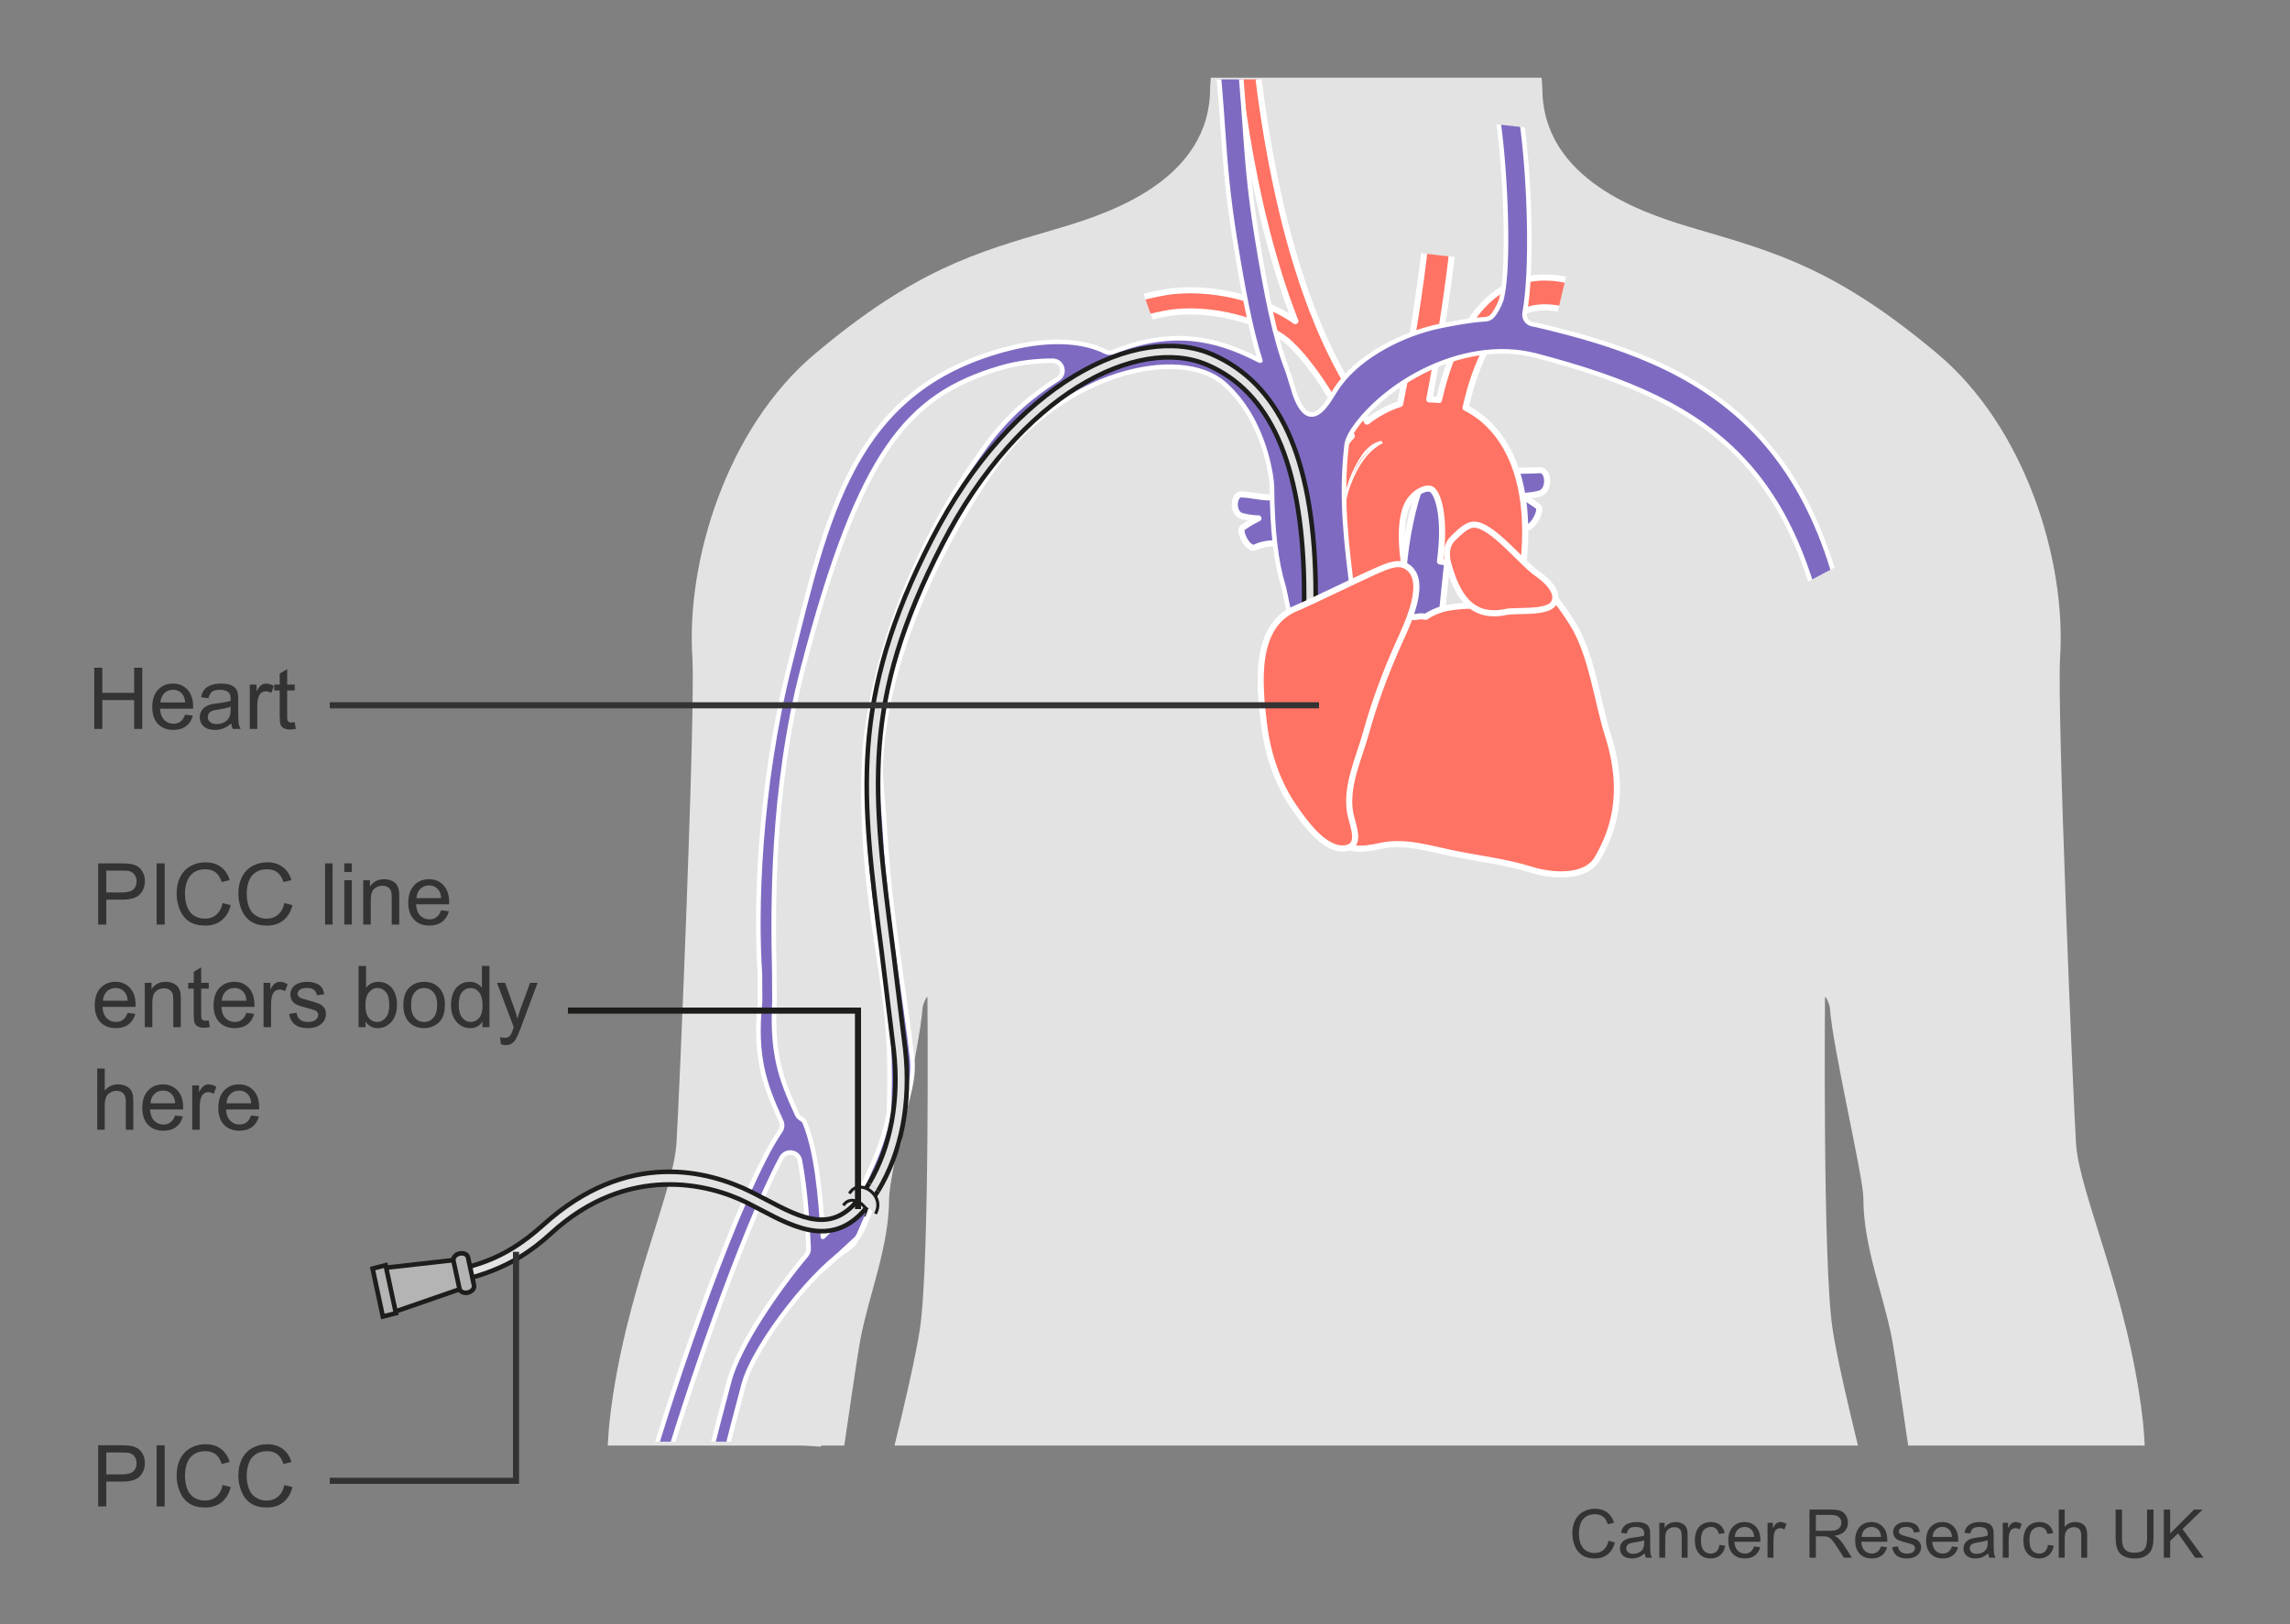 <?xml version="1.0" encoding="UTF-8"?>
<svg id="Layer_1" data-name="Layer 1" xmlns="http://www.w3.org/2000/svg" width="375" height="266" xmlns:xlink="http://www.w3.org/1999/xlink" viewBox="0 0 375 266">
  <rect x="0" y="0" width="375" height="266" fill="#808080" stroke="none"/>
  <defs>
    <style>
      .cls-1, .cls-2, .cls-3, .cls-4, .cls-5, .cls-6 {
        stroke: #fff;
      }

      .cls-1, .cls-2, .cls-3, .cls-6 {
        stroke-linecap: round;
        stroke-linejoin: round;
      }

      .cls-1, .cls-6 {
        fill: #7e6bc1;
      }

      .cls-2, .cls-4, .cls-5 {
        fill: #ff7364;
      }

      .cls-3, .cls-7, .cls-8, .cls-9, .cls-10 {
        fill: none;
      }

      .cls-3, .cls-11, .cls-12, .cls-6 {
        stroke-width: .75px;
      }

      .cls-13 {
        clip-path: url(#clippath);
      }

      .cls-7, .cls-14, .cls-15, .cls-16, .cls-17, .cls-18 {
        stroke-width: 0px;
      }

      .cls-11, .cls-12, .cls-8, .cls-19, .cls-10 {
        stroke: #1d1d1b;
      }

      .cls-11, .cls-19, .cls-17 {
        fill: #e3e3e3;
      }

      .cls-12 {
        fill: #b4b4b4;
      }

      .cls-20 {
        clip-path: url(#clippath-1);
      }

      .cls-8, .cls-19 {
        stroke-width: .5px;
      }

      .cls-4 {
        stroke-miterlimit: 10;
      }

      .cls-9 {
        stroke: #333;
      }

      .cls-14 {
        fill: #b1877b;
      }

      .cls-15 {
        fill: #333;
      }

      .cls-16 {
        fill: #fff;
      }

      .cls-18 {
        fill: #e5ab97;
      }
    </style>
    <clipPath id="clippath">
      <rect class="cls-7" x="31.551" y="12.723" width="329.168" height="224.003"/>
    </clipPath>
    <clipPath id="clippath-1">
      <rect class="cls-7" x="42.906" y="13" width="315.197" height="223.092"/>
    </clipPath>
  </defs>
  <g class="cls-13">
    <path class="cls-18" d="m313.341,117.538c-3.436.675-5.817,3.335-7.589,6.189-1.667,2.685-2.831,5.651-3.991,8.579-.924,2.333-1.475,4.852-1.996,7.3-.53,2.49-.943,5.006-1.356,7.517-.455,2.764-.799,5.546-1.259,8.31-.457,2.745-.937,5.486-1.401,8.229-.533,3.151-1.053,6.304-1.492,9.469-.199,1.432-.421,2.864-.593,4.299-.174,1.448-.325,2.915-.819,4.297-.129.361.458.613.624.263.512-1.08.756-2.207.939-3.382.195-1.256.422-2.506.602-3.763.389-2.725.845-5.44,1.325-8.15.966-5.446,2.008-10.877,2.789-16.354,1.196-8.383,2.398-16.909,6.164-24.591,1.688-3.444,4.208-6.991,8.095-8.069.094-.026.054-.162-.04-.144h0Z"/>
    <path class="cls-18" d="m137.753,117.682c3.372.726,5.798,3.664,7.462,6.497,1.698,2.889,2.869,6.031,3.995,9.175.593,1.657,1.168,3.296,1.6,5.007.667,2.643,1.144,5.326,1.612,8.009.991,5.68,1.838,11.375,2.925,17.039.626,3.262,1.248,6.524,1.78,9.803.25,1.54.523,3.076.765,4.617.226,1.436.431,2.847,1.085,4.162.17.342.762.101.624-.263-.488-1.287-.645-2.663-.817-4.02-.171-1.348-.387-2.692-.583-4.037-.439-3.012-.959-6.012-1.493-9.008-.526-2.948-1.067-5.894-1.574-8.846-.49-2.855-.883-5.724-1.375-8.578-.811-4.708-1.793-9.332-3.558-13.782-1.209-3.047-2.445-6.103-4.126-8.927-1.856-3.119-4.443-6.467-8.282-6.993-.092-.013-.136.123-.04.144h0Z"/>
    <path class="cls-14" d="m227.234.937c-1.049.103-2.107-.105-3.132-.308-.534-.106-1.065-.23-1.598-.34-.486-.1-.982-.25-1.479-.178-.264.038-.287.44-.073.556.45.244,1.002.282,1.5.372.552.1,1.109.175,1.667.233,1.042.107,2.119.097,3.134-.188.078-.022.067-.155-.02-.147h0Z"/>
    <path class="cls-14" d="m219.586,241.499c.887-.818,2.202-1.255,3.342-1.567,1.187-.324,2.571-.633,3.748-.356.452.107.766.258.953.612.077.146.117.369.114.601-.004.317-.082.626-.178.926-.233.73-.577,1.317-1.27,1.687-.635.338-1.412.399-2.117.316-.727-.086-1.5-.353-2.044-.858-.241-.224-.439-.494-.528-.798-.105-.354-.053-.75-.129-1.135-.08-.404-.6-.382-.799-.104-.524.729-.113,1.803.401,2.42.532.638,1.333,1.034,2.13,1.227,1.646.399,3.674.04,4.675-1.443.78-1.155,1.297-3.131-.072-4.061-1.175-.798-2.944-.478-4.216-.13-1.494.409-3.253,1.184-4.258,2.412-.142.173.079.405.249.249h0Z"/>
    <path class="cls-18" d="m137.997,128.197c1.546-.686,3.206-1.229,4.886-1.451.823-.109,1.671-.129,2.48.078.385.098.753.244,1.094.448.368.22.64.559,1.013.765.245.135.652-.097.525-.404-.331-.798-1.335-1.3-2.126-1.531-.892-.261-1.842-.264-2.756-.142-1.87.251-3.618,1.1-5.202,2.09-.095.059-.012.191.086.147h0Z"/>
    <path class="cls-18" d="m313.104,128.293c-1.587-.99-3.341-1.841-5.211-2.105-.901-.127-1.828-.138-2.716.084-.783.196-1.927.685-2.27,1.474-.138.316.151.671.489.489.365-.197.635-.522.993-.736.351-.209.731-.357,1.127-.457.839-.213,1.717-.185,2.569-.071,1.696.227,3.373.776,4.934,1.47.098.044.182-.088.086-.147h0Z"/>
    <path class="cls-18" d="m231.086,29.452c-.675,4.819-.53,9.682-.972,14.518-.223,2.442-.631,4.882-1.428,7.207-.508,1.483-1.16,3.609-2.61,4.449-1.34.777-2.778-.593-3.53-1.613-.834-1.13-1.364-2.464-1.762-3.801-.958-3.216-1.239-6.621-1.403-9.958-.154-3.124-.066-6.269-.421-9.381-.049-.432-.711-.456-.693,0,.048,1.251.009,2.505,0,3.756-.013,1.675.051,3.357.122,5.031.149,3.529.422,7.134,1.403,10.544.417,1.448.976,2.906,1.849,4.145.812,1.152,2.082,2.424,3.59,2.434,1.742.012,2.813-1.75,3.451-3.139.953-2.075,1.554-4.305,1.921-6.554.953-5.85.404-11.737.577-17.624.002-.053-.087-.067-.094-.013h0Z"/>
    <path class="cls-17" d="m356.924,316.584c-.16-.274-3.382-7.413-4.519-16.045.142-2.357-.149-56.483-1.57-68.447-2.42-20.387-10.362-36.58-10.882-44.912-.474-7.589-3.136-71.132-2.6-79.537,1.018-16.05-5.795-37.689-20.046-49.68-16.412-13.808-26.409-16.617-39.053-20.323-7.606-2.229-24.84-7.26-25.661-22.129,0-3.541-1.087-9.166-.423-13.979,3.105-5.34,8.912-20.381,9.448-21.473.488-.879,3.204-1.013,4.76-3.606,1.403-2.338,1.816-4.393,2.274-5.568,3.244-8.321,3.175-14.115,3.048-18.967-.186-7.095-4.699-5.71-6.409-5.539.39-6.418.127-13.269-1.037-19.704,0,0-6.222-33.186-38.89-32.668h0c-32.668,0-38.89,32.668-38.89,32.668-1.164,6.436-1.427,13.287-1.037,19.704-1.71-.17-6.222-1.556-6.409,5.539-.127,4.852-.196,10.646,3.048,18.967.458,1.175.871,3.23,2.274,5.568,1.556,2.593,4.272,2.727,4.76,3.606.536,1.092,6.343,16.133,9.448,21.473.664,4.814-.423,10.439-.423,13.979-.821,14.869-18.055,19.9-25.661,22.129-12.645,3.706-22.641,6.515-39.053,20.323-14.252,11.99-21.064,33.63-20.046,49.68.536,8.405-2.125,71.948-2.6,79.537-.521,8.332-8.463,24.525-10.882,44.912-1.42,11.964-1.711,66.09-1.57,68.447-1.137,8.632-4.36,15.771-4.519,16.045-3.24,5.555-9.41,19.877-6.759,29.949,2.651,10.073,8.563,23.787,22.386,28.251,13.823,4.465,13.569.738,9.22-5.492-5.536-7.932-10.135-8.322-10.86-16.333-.71-7.843,3.218-11.44,3.382-11.587.003-.003.005-.002.005.002-.033.39-1.59,18.906,3.342,19.074,4.985.17,6.493-14.752,6.799-23.726.306-8.974-3.353-22.178-4.18-27.197-.027-.166,16.025-46.028,16.444-47.358,2.802-9.465,5.574-33.111,7.359-43.109,1.532-7.622,4.652-14.994,4.652-22.885,0-3.419,5.023-24.516,5.491-31.189.034-.482.736-2.105.789-1.625,0,0,.389,43.442-1.229,54.214-2.025,13.482-13.606,53.664-15.556,71.558-2.543,23.334,1.037,70.521,3.63,89.188,4.697,33.819,9.351,62.648,12.158,76.592,1.272,5.786,5.522,35.931,5.522,35.931.763,4.213,1.088,14.554,1.855,18.765,2.55,12.89,1.061,33.819-.086,47.041-.252,2.881-.576,16.574-.385,20.723,0,0,2.245,35.847,7.739,60.219.81,3.593,6.205,55.239,6.376,61.409.229,5.963-2.662,11.687-1.739,17.646.457,3.314-1.818,10.883-1.818,10.883-.013.013-6.247,6.294-9.7,10.091,0,0-.001.001-.002.002-3.42,4.486-3.531,7.681-.996,8.872.007.003,1.459.973,2.918,0,.462,0,1.482.486,1.945.486.043.009.08.014.122.021h1.915c.587-.18.831-.508,1.367-.508.676,0,1.419.251,2.195.508h5.508c.027-.008.05-.013.077-.021.043-.013,1.84-.558,1.945-.486.299.204.638.372,1.005.508h6.234c.946-.25,1.812-.59,2.486-.994.152-.091,2.174.554,4.607.994h6.512c.022-.008.044-.013.066-.021,1.372-.473,4.377.486,6.808-2.431,1.459-1.459,1.963-5.257,1.736-7.162-.233-1.67-1.155-3.098-1.155-4.771,0-1.906-1.236-3.664-1.007-5.573,0-4.863-.375-4.848-.973-8.267-.365-2.085,1.121-1.469.486-9.239-.237-2.905-.968-6.145-1.966-9.204-.658-2.017-1.037-8.585-1.037-11.926,0,0,7.987-52.206,8.25-55.949,0,0,1.275-13.15,1.275-13.939,1.328-28.275-.211-51.676-2.507-59.306-1.905-9.542.198-22.709,1.22-30.863,1.02-7.627,1.83-18.281,2.341-26.174,0,0,2.346-13.933,3.908-23.307,1.565-9.388,1.034-13.802,2.613-23.435,2.489-15.193,2.064-11.372,2.572-26.631.257-6.579.553-19.983.553-26.56,0-4.398,3.396-36.169,4.113-41.806.132-.75.836-1.153,1.589-1.217.752.064,1.457.467,1.589,1.217.717,5.637,4.113,37.408,4.113,41.806,0,6.577.296,19.981.553,26.56.508,15.259.083,11.438,2.572,26.631,1.579,9.633,1.048,14.047,2.613,23.435,1.562,9.374,3.908,23.307,3.908,23.307.511,7.893,1.321,18.547,2.341,26.174,1.022,8.154,3.125,21.321,1.22,30.863-2.296,7.63-3.835,31.031-2.507,59.306,0,.789,1.275,13.939,1.275,13.939.263,3.743,8.25,55.949,8.25,55.949,0,3.342-.379,9.91-1.037,11.926-.998,3.059-1.729,6.299-1.966,9.204-.634,7.77.851,7.154.486,9.239-.598,3.419-.973,3.404-.973,8.267.229,1.909-1.007,3.667-1.007,5.573,0,1.673-.922,3.101-1.155,4.771-.227,1.904.277,5.703,1.736,7.162,2.431,2.918,5.436,1.959,6.808,2.431.021.008.044.014.066.021h6.512c2.433-.44,4.455-1.085,4.607-.994.674.404,1.54.744,2.486.994h6.234c.368-.135.706-.304,1.005-.508.105-.072,1.902.474,1.945.486.027.008.05.014.077.021h5.508c.777-.256,1.519-.508,2.195-.508.537,0,.781.328,1.367.508h1.915c.042-.008.079-.013.122-.021.463,0,1.483-.486,1.945-.486,1.459.973,2.911.003,2.918,0,2.535-1.191,2.424-4.386-.996-8.872,0,0-.001-.002-.002-.002-3.453-3.797-9.687-10.078-9.7-10.091,0,0-2.275-7.569-1.818-10.883.923-5.959-1.968-11.683-1.739-17.646.171-6.17,5.566-57.816,6.376-61.409,5.494-24.372,7.739-60.219,7.739-60.219.191-4.148-.133-17.841-.385-20.723-1.147-13.222-2.636-34.15-.086-47.041.767-4.211,1.092-14.552,1.855-18.765,0,0,4.25-30.145,5.522-35.931,2.807-13.944,7.461-42.773,12.158-76.592,2.593-18.667,6.173-65.854,3.63-89.188-1.95-17.894-13.531-58.076-15.556-71.558-1.618-10.772-1.229-54.214-1.229-54.214.053-.48.756,1.143.789,1.625.468,6.673,5.491,27.77,5.491,31.189,0,7.891,3.12,15.263,4.652,22.885,1.784,9.998,4.557,33.644,7.359,43.109.419,1.33,16.471,47.192,16.444,47.358-.827,5.019-4.486,18.223-4.18,27.197.306,8.974,1.814,23.896,6.799,23.726,4.933-.168,3.375-18.684,3.342-19.074,0-.004.002-.004.005-.002.165.147,4.092,3.744,3.382,11.587-.725,8.011-5.324,8.401-10.86,16.333-4.349,6.23-4.603,9.957,9.22,5.492,13.823-4.465,19.735-18.179,22.386-28.251,2.651-10.073-3.519-24.395-6.759-29.949Z"/>
  </g>
  <g class="cls-20">
    <path class="cls-7" d="m232.965,143.13c-1.419-3.394,1.803-6.74,1.73-6.964-1.111-3.532.241-9.61.095-9.911-.531-1.135.276-1.893.13-2.095-.755-1.075.719-4.983.329-5.395-.96-1.025-.021-4.39-.021-4.39-1.871-4.023.487-6.809.11-7.051-1.509-.976-2.262-4.268-2.323-4.396-1.555-3.402,1.025-6.449.812-6.595-1.234-.856-.414-4.079-.602-4.15-1.381-.528-.197-6.504-.197-6.504-.94-1.723.146-4.24.146-4.24-1.411-1.713-1.003-5.579-1.008-5.806-.03-1.815,4.055-6.2,4.055-6.2-.773-1.399.299-6.361-.087-7.161-.388-.799-2.589-3.181-3.62-3.564-.26-.096-3.23.191-4.192.656-1.144.55-5.522.98-5.522.98-2.064.039-3.622-.412-4.255-.553-1.031-.226-3.951-.609-4.209-.505-1.023.421-3.144,2.882-3.508,3.697-.361.813.864,5.735.136,7.161,0,0,4.074,4.006,4.103,5.823.002.226.676,4.299-.679,6.065,0,0,1.163,2.475.274,4.229,0,0,1.37,5.93.01,6.506-.187.081.731,3.275-.475,4.17-.209.153-.222,4.538-.457,6.665-.209,1.844.015,4.06-.727,4.678-.741.619.215,1.874.475,2.529.666,1.669.597,2.721-.148,3.933,0,0,.975,3.354.022,4.388-.386.42,1.123,4.313.376,5.396-.138.2.674.954.15,2.09-.141.304,1.265,6.371.185,9.909-.069.227,3.184,3.535,1.791,6.948l.115.53c-.02.429.566.803,1.695,1.603,1.131.802,1.553,1.406,1.888,2.437.491,1.524-.292,2.373.159,3.855.606,2.002.217,1.588.789,3.4.573,1.812,1.582,1.858,1.776,3.469.195,1.613.268,1.446.926,2.342.327.451,1.269.348,1.269.348,0,0,.727.195,1.476-.613.747-.812.723-.737.901-2.35.183-1.615,1.189-1.673,1.746-3.49.554-1.817.166-1.4.757-3.406.443-1.492-.353-2.328.124-3.861.325-1.034.745-1.639,1.866-2.453,1.124-.812,1.707-1.195,1.681-1.621l-.069-.532Z"/>
    <path class="cls-1" d="m219.619,89.445c-.022-.084-3.785-.557-6.593-.447-2.245.086-5.244-.45-7.459.634-1.189.581-2.83-2.73-2.081-3.225.845-.56,1.198-.844,2.586-1.522,0,0-.927.067-2.667-.367-1.742-.436-1.432-3.672-.071-3.564,2.581.2,2.99.581,5.829.494,2.798-.085,4.185-.438,4.572-.37.388.067,2.928,2.141,3.417,3.574"/>
    <path class="cls-1" d="m235.5,106.5c.03-.086,1.891-18.596,1.92-18.679.721-2.009,2.306-2.863,4.513-3.011,2.438-.163,5.21.315,7.589,1.555,1.279.668,3.145-2.887,2.347-3.444-.907-.632-1.278-.95-2.775-1.729,0,0,1.01.1,2.912-.323,1.899-.42,1.65-3.946.168-3.871-2.812.142-3.28-.016-6.353.365-2.604.325-12.327,1.233-12.754,1.295-.422.065-5.317,13.814-2.566,27.842"/>
    <path class="cls-2" d="m261.56,47.607c-5.89-2.778-11.079-2.878-15.421-.301-4.841,2.875-8.42,9.117-10.503,18.203-.523-.062-1.05-.103-1.579-.104,1.609-8.253,3.37-20.097,3.748-24.373.117-1.339-.794-2.526-2.039-2.653-1.242-.127-2.347.854-2.464,2.19-.391,4.391-2.386,17.654-4.022,25.584-1.902.609-3.743,1.576-5.423,2.891-.408-.868-.847-1.739-1.313-2.613.007-.358-.085-.724-.294-1.037-13.162-19.84-16.777-52.575-17.761-70.323-.053-.954-.816-1.684-1.703-1.624-.89.055-1.567.875-1.515,1.832.787,14.21,3.246,37.858,10.846,57.312-3.685-2.712-11.849-5.794-20.198-4.898-1.499.161-6.956,1.196-10.364,2.932-.805.408-1.149,1.442-.767,2.308.38.864,1.341,1.233,2.147.824,2.822-1.436,7.8-2.452,9.304-2.613,7.879-.848,15.704,2.279,18.51,4.661,3.435,2.915,7.909,9.627,10.609,15.609-.166.185-.337.364-.497.559-7.171,8.724-4.643,21.771-3.814,26.059l13.328-2.982c-1.627-8.396-.523-11.916.687-13.39,1.206-1.464,2.713-1.853,3.296-1.563.926.461,2.499,3.96,1.445,11.843l13.47,2.076c2.559-19.146-5.583-25.398-9.204-27.196-.024-.014-.049-.022-.077-.034,1.743-7.776,4.586-12.989,8.336-15.217,3.043-1.807,6.884-1.638,11.411.497,1.145.541,2.479-.022,2.982-1.25.506-1.229-.02-2.666-1.161-3.205Z"/>
    <polygon class="cls-17" points="256.779 43.933 254.709 52.619 263.205 55.069 266.727 47.051 256.779 43.933"/>
    <rect class="cls-17" x="233.519" y="35.5" width="4.805" height="7.832" transform="translate(170.627 269.523) rotate(-83.643)"/>
    <polygon class="cls-17" points="189.071 53.203 186.79 46.855 176.379 49.725 178.038 58.856 189.071 53.203"/>
    <path class="cls-16" d="m226.292,72.284c-2.885,1.457-4.572,4.537-5.609,7.658-.723,2.165-.796,4.434-.735,6.708,0,.012.013.023.028.023.018-.002.029-.014.026-.027h0c.071-2.459.293-4.924,1.176-7.235,1.066-2.809,2.645-5.503,5.265-6.845"/>
    <path class="cls-16" d="m220.06,84.042c-.075-1.506.469-2.913.692-4.372.597-1.222.939-2.504,1.671-3.726.919-1.548,2.164-2.666,3.726-3.418.08-.037.148-.101.135-.197-.011-.094-.094-.157-.179-.144l.016.028c-1.79.366-3.007,1.944-3.922,3.612-1.419,2.599-2.318,5.288-2.199,8.218.002.019.015.029.033.029.016,0,.026-.015.026-.031h0Z"/>
    <path class="cls-6" d="m148.953,169.866c-.347-2.684-.758-5.552-1.187-8.547-1.13-7.884-2.412-16.822-2.828-24.938-.133-2.594-.748-8.418-.722-10.326.251-18.121,10.856-38.746,18.843-49.845,10.924-15.181,30.184-19.738,37.416-13.352,6.872,6.07,7.809,15.893,7.814,16.8.053,7.203.618,12.263,1.935,16.547.012.04.022.079.031.12l1.082,5.186c.04.191.04.39.013.583-.334,2.445,1.553.364,4.148.903,2.698.558,5.306-1.34,5.827-4.239l.173-.962c.029-.16.033-.325.013-.487-1.019-8.253-2.016-15.599-.999-24.396.25-2.163,3.18-5.272,4.721-6.705,2.354-2.189,5.039-4.028,7.915-5.46,5.621-2.799,12.232-4.131,18.4-2.511,29.705,7.802,45.114,18.772,49.469,60.33.112,1.07,1.209,1.742,2.208,1.342l.072-.029c.648-.259,1.06-.912,1.016-1.608-3.018-48.134-26.078-58.848-52.7-65.051-.214-.05-.436-.094-.665-.133-.877-.15-1.438-1.009-1.275-1.883,1.274-6.826.874-21.533-.486-31.428-.171-1.249-1.362-2.71-2.523-2.524-1.165.184-1.432,1.588-1.263,2.839,1.184,8.615,1.74,23.29.561,28.504-.073.533-.647,1.999-1.526,3.091-.287.357-.714.56-1.171.587-2.802.168-6.07.832-7.618,1.156-5.754,1.203-12.729,4.654-16.317,9.507-.833,1.127-1.461,2.405-2.341,3.498-2.344,2.91-3.933,1.033-4.97-1.953-.26-.785-1.193-3.937-1.246-3.969-1.992-5.03-3.462-12.483-4.98-21.896-1.202-7.443-1.551-12.422-1.958-18.188-.291-4.143-.623-8.837-1.327-15.097-1.719-15.284-2.488-16.446-2.742-16.828-.534-.801-1.514-.991-2.318-.518-.803.473-1.127,1.574-.786,2.486.029.084.777,2.193,2.254,15.326.693,6.174,1.02,10.823,1.31,14.923.414,5.867.771,10.932,2.001,18.56,1.32,8.194,2.57,14.745,4.163,19.788-.118-.041-.235-.083-.319-.125-4.986-2.5-12.625-5.842-23.73-1.314-.449.183-.954.157-1.386-.065-2.337-1.202-7.621-2.686-16.379-.337-25.041,6.72-29.097,27.204-35.247,51.649-5.182,20.596-5.571,40.536-4.896,50.519.002.029.003.058.003.087l.031,4.399c0,.054-.002.11-.008.163-.921,9.01.694,13.534,3.462,19.571.237.516.194,1.118-.13,1.585-6.432,9.268-17.912,42.591-21.548,55.848-.27.979-.828,2.065-1.474,3.321-1.006,1.955-2.259,4.392-3.038,7.646-1.313,5.479-2.558,18.459-1.503,22.915.044.189.137.348.252.485-2.126,3.77-3.929,6.748-4.803,7.965-1.277,1.778-2.172,4.106-2.961,6.161-.742,1.931-1.51,3.929-2.278,4.503-1.804,1.345-6.334,3.758-9.271,5.08-2.341,1.06-7.779,5.805-7.968,9.659-.004.071-.005.143-.005.212,0,.849.257,1.617.741,2.268s.338,1.576-.274,2.105c-.859.743-2.211,1.541-3.927,2.526l-2.446,1.432c-1.731,1.051-2.821,2.115-3.875,3.145-1.772,1.731-3.301,3.226-7.804,4.42-.649.17-1.037.836-.865,1.485.172.652.838,1.038,1.488.865,5.121-1.356,7.033-3.222,8.882-5.029.999-.976,1.944-1.899,3.437-2.806l2.394-1.4c2.264-1.299,4.226-2.428,5.307-3.828.419-.543,1.149-.729,1.792-.49,2.362.876,5.373,1.679,8.517,2.514,1.929.512,3.885,1.03,5.677,1.567.994.298,1.446,1.436.945,2.344-1.489,2.697-4.818,5.455-7.009,7.267l-.285.236c-4.775,3.948-7.293,9.785-7.698,17.845-.493,9.802-.742,16.792-.742,27.796,0,.674.545,1.216,1.217,1.216s1.217-.542,1.217-1.216c0-10.953.249-17.912.739-27.674.37-7.337,2.6-12.603,6.82-16.094,0-.002.283-.235.283-.235,2.645-2.185,6.352-5.261,7.914-8.622.399-.858,1.451-1.161,2.274-.696.123.07.241.14.353.21.289.18.572.356.852.528.845.519,1.006,1.658.373,2.422-3.749,4.519-6.586,11.884-7.781,20.436l-.743,4.984c-1.205,7.847-2.571,16.741-2.028,26.893.036.672.609,1.186,1.281,1.15.67-.036,1.186-.611,1.15-1.278-.529-9.903.817-18.664,2.004-26.398l.748-5.015c1.221-8.74,4.176-16.088,8.013-20.083.489-.509,1.249-.654,1.884-.345,1.318.644,2.483,1.094,3.492,1.307.86.181,1.435.986,1.274,1.849-.001.007-.003.013-.004.02-.209,1.133-.47,2.539-.584,4.34-.083,1.341-1.062,2.262-2.652,3.657-1.707,1.496-3.831,3.357-4.567,6.581-1.334,5.821.797,25.079,2.002,32.015.115.664.745,1.106,1.407.991.663-.114,1.106-.743.992-1.407-1.384-7.977-3.151-26.151-2.028-31.057.561-2.452,2.207-3.897,3.799-5.294.443-.39.888-.784,1.308-1.196.237,1.417.573,2.988.938,4.674.502,2.318,1.02,4.716,1.31,6.921.391,2.988.578,7.092.776,11.439.179,3.932.364,7.999.718,11.86.061.67.653,1.163,1.323,1.103.669-.065,1.162-.656,1.101-1.326-.349-3.805-.532-7.843-.71-11.749-.2-4.399-.389-8.551-.795-11.643-.302-2.305-.833-4.753-1.344-7.12-.702-3.244-1.427-6.599-1.164-8.194.003-.034.013-.066.015-.102.105-1.652.341-2.927.548-4.05.268-1.441.477-2.609.225-3.767.242-.558.361-1.319.218-2.358l-.199-1.393m34.126-148.623c.231,4.443.126,8.191.03,11.17-.003.082-.011.161-.024.241-.806,4.687-3.018,9.15-3.018,9.15-1.761,4.253-3.219,6.778-7.205,10.508-.178.165-.375.366-.57.561-.371-6.909-1.08-14.12-2.976-18.72-.103-.25-.281-.441-.498-.565-.308-.177-.589-.409-.738-.732-2.696-5.869-4.175-9.945-3.717-18.574,0-.003-.029-4.735-.029-4.735-.203-9.682-.549-29.807,4.738-49.994,9.303-35.52,17.188-44.43,32.091-48.924,3.123-.942,6.222-1.229,8.726-1.229,1.636,0,2.251,2.114.868,2.987-3.962,2.501-8.147,5.898-11.842,10.972-18.174,24.961-19.659,48.553-19.75,49.72-.123,1.566-.237,5.914-.237,5.914-.013,2.394.091,5.749.237,8.596.425,8.289,1.933,17.031,3.075,24.996.448,3.122.704,6.014.841,8.659m-36.956,70.776c3.096-11.286,13.045-40.339,19.381-52.094.723-1.341,2.73-1.052,3.016.444.951,4.982,1.271,10.9,1.429,14.39.018.406-.115.796-.377,1.106-4.666,5.533-10.889,14.574-12.549,20.345l-1.811,6.871c-1.063,4.19-2.301,9.067-3.853,13.943m0,0c-.765,2.404-1.607,4.809-2.542,7.131-1.438,3.572-3.558,7.978-5.792,12.307-.806,1.562-3.165.904-3.052-.851.305-4.708.977-9.862,1.658-12.704.711-2.97,1.84-5.164,2.835-7.102.708-1.376,1.32-2.565,1.657-3.788m3.504,59.942c-2.851,5.221-3.62,9.153-3.62,12.57,0,2.026.27,3.868.537,5.687l.196,1.371c.03.215.041.394.041.54,0,.405-.089.561-.123.584-.496.321-2.398.188-9.564-4.306-2.624-1.648-7.581-2.964-12.375-4.235-4.189-1.11-8.521-2.26-10.663-3.49-.759-.438-.896-.917-.896-1.344,0-.038,0-.072.002-.111.122-2.48,4.515-6.643,6.538-7.559,2.705-1.22,7.589-3.756,9.726-5.35,1.333-.992,2.15-3.118,3.095-5.579.773-2.012,1.571-4.089,2.667-5.613,2.497-3.474,11.759-19.807,15.887-30.06,2.892-7.185,4.891-15.058,6.497-21.386l1.791-6.799c1.899-6.599,11.983-19.459,17.477-22.252.327-.166.598-.424.745-.76l7.122-16.301c.19-.435.144-.918-.038-1.357-.379-.916.088-1.631.432-2.032.208-.242.314-.547.355-.864.339-2.628,1.868-5.928,1.445-9.702-.123-1.104-.263-2.248-.416-3.428"/>
    <polygon class="cls-17" points="288.53 99.269 303.864 91.103 308.012 117.554 298.078 125.596 288.53 99.269"/>
    <path class="cls-11" d="m142.348,193.751c-.458.779-.953,1.53-1.482,2.251-4.541,6.181-9.589,3.519-15.434.434l-2.306-1.193c-7.221-3.611-20.451-7.039-34.144,5.323-6.899,6.227-11.835,6.887-18.52,8.319-.511.108-.836.611-.727,1.121.109.512.612.839,1.124.729,6.725-1.443,12.724-2.647,19.329-8.711,12.644-11.611,26.011-8.129,32.091-5.088l2.269,1.175c5.781,3.05,12.335,6.505,17.841-.988.495-.673.96-1.37,1.397-2.092"/>
    <g>
      <polygon class="cls-12" points="63.372 215.251 61.772 207.764 75.21 206.249 76.186 210.812 63.372 215.251"/>
      <polygon class="cls-12" points="62.691 215.596 61.013 207.745 63.148 207.195 64.834 215.052 62.691 215.596"/>
      <path class="cls-12" d="m76.621,211.676c-.656.148-1.281-.136-1.383-.644l-.981-4.566c-.109-.507.336-1.035.996-1.185h0c.661-.148,1.285.134,1.394.642l.972,4.568c.112.503-.336,1.035-.998,1.186h0Z"/>
    </g>
    <path class="cls-19" d="m139.106,195.458c1.418-2.68,5.992.159,4.257,3.314"/>
    <path class="cls-8" d="m138.106,197.404c1.418-2.207,4.73.473,3.626,1.895"/>
    <rect class="cls-17" x="245.226" y="14.306" width="4.805" height="7.832" transform="translate(202.101 262.31) rotate(-83.643)"/>
  </g>
  <g>
    <path class="cls-15" d="m16.08,246.704v-10.021h3.78c.666,0,1.173.032,1.524.096.492.082.905.238,1.237.469.333.229.601.552.803.967s.304.87.304,1.367c0,.853-.271,1.573-.813,2.164-.542.59-1.522.885-2.939.885h-2.57v4.074h-1.326Zm1.326-5.257h2.591c.857,0,1.465-.159,1.825-.479s.54-.768.54-1.347c0-.419-.106-.778-.318-1.076-.212-.299-.491-.496-.837-.592-.223-.06-.636-.089-1.237-.089h-2.563v3.582Z"/>
    <path class="cls-15" d="m25.644,246.704v-10.021h1.326v10.021h-1.326Z"/>
    <path class="cls-15" d="m36.458,243.19l1.326.335c-.278,1.089-.778,1.92-1.5,2.491-.722.572-1.605.858-2.649.858-1.08,0-1.958-.22-2.635-.659-.677-.44-1.192-1.077-1.545-1.911s-.53-1.729-.53-2.687c0-1.044.199-1.954.598-2.73.399-.777.966-1.367,1.702-1.771.736-.402,1.546-.604,2.43-.604,1.002,0,1.846.255,2.529.766s1.16,1.229,1.429,2.153l-1.306.308c-.232-.729-.57-1.26-1.012-1.593s-.998-.499-1.668-.499c-.77,0-1.414.185-1.931.554s-.881.865-1.09,1.486c-.209.623-.314,1.264-.314,1.925,0,.853.124,1.597.373,2.231.249.637.635,1.111,1.159,1.426s1.091.472,1.702.472c.743,0,1.372-.214,1.887-.643s.864-1.064,1.046-1.907Z"/>
    <path class="cls-15" d="m46.568,243.19l1.326.335c-.277,1.089-.778,1.92-1.5,2.491-.722.572-1.605.858-2.649.858-1.08,0-1.958-.22-2.635-.659-.677-.44-1.192-1.077-1.545-1.911s-.53-1.729-.53-2.687c0-1.044.199-1.954.598-2.73.399-.777.966-1.367,1.702-1.771.736-.402,1.546-.604,2.43-.604,1.002,0,1.846.255,2.529.766s1.16,1.229,1.429,2.153l-1.306.308c-.232-.729-.57-1.26-1.012-1.593s-.998-.499-1.668-.499c-.77,0-1.414.185-1.931.554s-.881.865-1.09,1.486c-.209.623-.314,1.264-.314,1.925,0,.853.124,1.597.373,2.231.249.637.635,1.111,1.159,1.426s1.091.472,1.702.472c.743,0,1.372-.214,1.887-.643s.864-1.064,1.046-1.907Z"/>
  </g>
  <g>
    <path class="cls-15" d="m15.431,119.369v-10.021h1.326v4.115h5.209v-4.115h1.326v10.021h-1.326v-4.724h-5.209v4.724h-1.326Z"/>
    <path class="cls-15" d="m30.312,117.031l1.271.157c-.2.743-.572,1.319-1.114,1.729s-1.235.615-2.078.615c-1.062,0-1.903-.327-2.526-.98-.621-.654-.933-1.571-.933-2.752,0-1.222.314-2.169.943-2.844s1.444-1.012,2.447-1.012c.971,0,1.764.33,2.379.991s.923,1.591.923,2.789c0,.073-.002.183-.007.328h-5.414c.046.798.271,1.408.677,1.832s.911.636,1.518.636c.451,0,.836-.118,1.155-.355s.572-.615.759-1.135Zm-4.04-1.989h4.054c-.055-.61-.21-1.068-.465-1.374-.392-.474-.9-.711-1.524-.711-.565,0-1.04.189-1.425.567-.386.378-.599.884-.64,1.518Z"/>
    <path class="cls-15" d="m37.866,118.474c-.456.388-.895.661-1.316.82-.421.159-.873.239-1.356.239-.798,0-1.41-.195-1.839-.584-.429-.391-.643-.888-.643-1.494,0-.355.081-.68.242-.975.162-.293.374-.529.637-.707.262-.178.557-.312.885-.403.241-.063.606-.125,1.094-.185.993-.118,1.725-.26,2.194-.424.005-.169.007-.275.007-.321,0-.501-.116-.854-.349-1.06-.314-.278-.781-.417-1.401-.417-.579,0-1.006.102-1.281.304-.276.203-.48.562-.612,1.077l-1.203-.164c.109-.515.289-.931.54-1.247.251-.317.613-.561,1.087-.732.474-.17,1.023-.256,1.647-.256.62,0,1.123.073,1.511.219s.672.329.854.551c.183.221.31.5.383.837.041.21.062.588.062,1.135v1.641c0,1.144.026,1.867.079,2.171.052.303.155.593.311.871h-1.285c-.128-.255-.21-.554-.246-.896Zm-.103-2.748c-.446.183-1.116.337-2.01.465-.506.073-.863.155-1.073.246s-.371.225-.485.399c-.114.176-.171.371-.171.585,0,.328.124.602.373.82.248.219.611.328,1.09.328.474,0,.896-.104,1.265-.312.369-.207.641-.49.813-.851.132-.278.198-.688.198-1.23v-.451Z"/>
    <path class="cls-15" d="m40.901,119.369v-7.26h1.107v1.101c.282-.515.544-.854.782-1.019.24-.164.503-.246.79-.246.415,0,.836.132,1.265.396l-.424,1.142c-.301-.178-.602-.267-.902-.267-.269,0-.511.081-.725.242-.214.162-.367.387-.458.674-.137.438-.205.916-.205,1.436v3.801h-1.23Z"/>
    <path class="cls-15" d="m48.264,118.269l.178,1.087c-.347.073-.656.109-.93.109-.446,0-.793-.07-1.039-.212s-.419-.327-.52-.558c-.101-.229-.15-.714-.15-1.452v-4.177h-.902v-.957h.902v-1.798l1.224-.738v2.536h1.237v.957h-1.237v4.245c0,.351.021.576.065.677.043.101.113.18.211.239.099.06.238.089.421.089.137,0,.316-.016.54-.048Z"/>
  </g>
  <g>
    <path class="cls-15" d="m16.08,151.407v-10.021h3.78c.666,0,1.173.032,1.524.096.492.082.905.238,1.237.469.332.229.601.552.804.967.202.415.304.87.304,1.367,0,.853-.271,1.573-.813,2.164-.542.59-1.522.885-2.939.885h-2.57v4.074h-1.326Zm1.326-5.257h2.591c.857,0,1.465-.159,1.825-.479s.54-.768.54-1.347c0-.419-.106-.778-.318-1.076-.212-.299-.491-.496-.837-.592-.223-.06-.636-.089-1.237-.089h-2.563v3.582Z"/>
    <path class="cls-15" d="m25.644,151.407v-10.021h1.326v10.021h-1.326Z"/>
    <path class="cls-15" d="m36.458,147.894l1.326.335c-.278,1.089-.778,1.92-1.5,2.491-.723.572-1.605.858-2.649.858-1.08,0-1.958-.22-2.636-.659-.676-.44-1.191-1.077-1.545-1.911-.353-.834-.529-1.729-.529-2.687,0-1.044.199-1.954.598-2.73.399-.777.967-1.367,1.703-1.771.735-.402,1.546-.604,2.43-.604,1.003,0,1.846.255,2.529.766s1.16,1.229,1.429,2.153l-1.306.308c-.232-.729-.569-1.26-1.012-1.593s-.998-.499-1.668-.499c-.771,0-1.414.185-1.932.554-.517.369-.88.865-1.09,1.486-.21.623-.314,1.264-.314,1.925,0,.853.124,1.597.373,2.231.248.637.634,1.111,1.158,1.426s1.092.472,1.702.472c.743,0,1.372-.214,1.887-.643s.863-1.064,1.046-1.907Z"/>
    <path class="cls-15" d="m46.568,147.894l1.326.335c-.278,1.089-.778,1.92-1.5,2.491-.723.572-1.605.858-2.649.858-1.08,0-1.958-.22-2.636-.659-.676-.44-1.191-1.077-1.545-1.911-.353-.834-.529-1.729-.529-2.687,0-1.044.199-1.954.598-2.73.399-.777.967-1.367,1.703-1.771.735-.402,1.546-.604,2.43-.604,1.003,0,1.846.255,2.529.766s1.16,1.229,1.429,2.153l-1.306.308c-.232-.729-.569-1.26-1.012-1.593s-.998-.499-1.668-.499c-.771,0-1.414.185-1.932.554-.517.369-.88.865-1.09,1.486-.21.623-.314,1.264-.314,1.925,0,.853.124,1.597.373,2.231.248.637.634,1.111,1.158,1.426s1.092.472,1.702.472c.743,0,1.372-.214,1.887-.643s.863-1.064,1.046-1.907Z"/>
    <path class="cls-15" d="m53.233,151.407v-10.021h1.23v10.021h-1.23Z"/>
    <path class="cls-15" d="m56.378,142.801v-1.415h1.23v1.415h-1.23Zm0,8.606v-7.26h1.23v7.26h-1.23Z"/>
    <path class="cls-15" d="m59.481,151.407v-7.26h1.107v1.032c.533-.798,1.304-1.196,2.311-1.196.438,0,.84.078,1.206.236.367.156.642.363.824.618s.31.559.383.909c.046.228.068.627.068,1.196v4.464h-1.23v-4.416c0-.501-.048-.876-.144-1.125-.096-.248-.266-.446-.509-.594-.244-.148-.53-.223-.858-.223-.524,0-.977.166-1.356.499-.381.333-.571.964-.571,1.894v3.965h-1.23Z"/>
    <path class="cls-15" d="m72.237,149.069l1.271.157c-.2.743-.572,1.319-1.114,1.729s-1.235.615-2.078.615c-1.062,0-1.903-.327-2.526-.98-.621-.654-.933-1.571-.933-2.752,0-1.222.314-2.169.943-2.844s1.444-1.012,2.447-1.012c.971,0,1.764.33,2.379.991s.923,1.591.923,2.789c0,.073-.002.183-.007.328h-5.414c.046.798.271,1.408.677,1.832s.911.636,1.518.636c.451,0,.836-.118,1.155-.355s.572-.615.759-1.135Zm-4.04-1.989h4.054c-.055-.61-.21-1.068-.465-1.374-.392-.474-.9-.711-1.524-.711-.565,0-1.04.189-1.425.567-.386.378-.599.884-.64,1.518Z"/>
    <path class="cls-15" d="m20.893,165.869l1.271.157c-.201.743-.572,1.319-1.114,1.729s-1.235.615-2.078.615c-1.062,0-1.904-.327-2.526-.98-.622-.654-.933-1.571-.933-2.752,0-1.222.314-2.169.943-2.844s1.445-1.012,2.447-1.012c.971,0,1.764.33,2.379.991s.923,1.591.923,2.789c0,.073-.002.183-.007.328h-5.414c.045.798.271,1.408.677,1.832s.912.636,1.518.636c.451,0,.836-.118,1.155-.355s.572-.615.759-1.135Zm-4.04-1.989h4.054c-.055-.61-.209-1.068-.465-1.374-.392-.474-.9-.711-1.524-.711-.565,0-1.04.189-1.425.567s-.598.884-.639,1.518Z"/>
    <path class="cls-15" d="m23.709,168.207v-7.26h1.107v1.032c.533-.798,1.304-1.196,2.311-1.196.438,0,.84.078,1.206.236.367.156.642.363.824.618s.31.559.383.909c.046.228.068.627.068,1.196v4.464h-1.23v-4.416c0-.501-.048-.876-.144-1.125-.096-.248-.266-.446-.509-.594-.244-.148-.53-.223-.858-.223-.524,0-.977.166-1.356.499-.381.333-.571.964-.571,1.894v3.965h-1.23Z"/>
    <path class="cls-15" d="m34.182,167.106l.178,1.087c-.347.073-.656.109-.93.109-.446,0-.793-.07-1.039-.212s-.419-.327-.52-.558c-.101-.229-.15-.714-.15-1.452v-4.177h-.902v-.957h.902v-1.798l1.224-.738v2.536h1.237v.957h-1.237v4.245c0,.351.021.576.065.677.043.101.113.18.211.239.099.06.238.089.421.089.137,0,.316-.016.54-.048Z"/>
    <path class="cls-15" d="m40.354,165.869l1.271.157c-.2.743-.572,1.319-1.114,1.729s-1.235.615-2.078.615c-1.062,0-1.903-.327-2.526-.98-.621-.654-.933-1.571-.933-2.752,0-1.222.314-2.169.943-2.844s1.444-1.012,2.447-1.012c.971,0,1.764.33,2.379.991s.923,1.591.923,2.789c0,.073-.002.183-.007.328h-5.414c.046.798.271,1.408.677,1.832s.911.636,1.518.636c.451,0,.836-.118,1.155-.355s.572-.615.759-1.135Zm-4.04-1.989h4.054c-.055-.61-.21-1.068-.465-1.374-.392-.474-.9-.711-1.524-.711-.565,0-1.04.189-1.425.567-.386.378-.599.884-.64,1.518Z"/>
    <path class="cls-15" d="m43.157,168.207v-7.26h1.107v1.101c.282-.515.544-.854.782-1.019.24-.164.503-.246.79-.246.415,0,.836.132,1.265.396l-.424,1.142c-.301-.178-.602-.267-.902-.267-.269,0-.511.081-.725.242-.214.162-.367.387-.458.674-.137.438-.205.916-.205,1.436v3.801h-1.23Z"/>
    <path class="cls-15" d="m47.341,166.04l1.217-.191c.068.487.259.861.571,1.121.312.26.748.39,1.309.39.565,0,.984-.115,1.258-.346.273-.229.41-.5.41-.81,0-.278-.121-.497-.362-.656-.169-.109-.588-.248-1.258-.417-.902-.228-1.528-.425-1.876-.592-.35-.166-.613-.396-.793-.689-.181-.295-.271-.619-.271-.975,0-.323.074-.623.222-.898.148-.276.351-.505.605-.688.191-.142.452-.261.783-.359.33-.098.685-.146,1.062-.146.569,0,1.07.082,1.5.246.432.164.749.387.954.666.205.281.347.655.424,1.125l-1.203.164c-.055-.374-.213-.665-.476-.875-.262-.21-.632-.314-1.11-.314-.565,0-.969.094-1.21.28s-.362.405-.362.656c0,.159.05.303.15.431.101.132.258.241.472.328.123.046.485.15,1.087.314.87.232,1.478.423,1.821.57.345.148.614.364.811.646s.294.634.294,1.053c0,.41-.12.797-.358,1.158-.24.363-.585.643-1.036.842-.451.197-.962.297-1.531.297-.943,0-1.662-.196-2.157-.588-.494-.392-.81-.973-.946-1.743Z"/>
    <path class="cls-15" d="m59.857,168.207h-1.142v-10.021h1.23v3.575c.52-.651,1.183-.978,1.989-.978.446,0,.869.09,1.269.27.398.181.727.434.984.76.257.325.459.719.604,1.179s.219.952.219,1.477c0,1.244-.308,2.206-.923,2.885s-1.354,1.019-2.215,1.019c-.856,0-1.529-.357-2.017-1.073v.909Zm-.014-3.685c0,.87.118,1.499.355,1.887.388.634.911.95,1.572.95.538,0,1.003-.233,1.395-.701.392-.467.588-1.163.588-2.088,0-.948-.188-1.647-.563-2.099-.377-.451-.831-.677-1.364-.677-.538,0-1.003.233-1.395.701-.392.467-.588,1.143-.588,2.026Z"/>
    <path class="cls-15" d="m66.051,164.577c0-1.345.374-2.34,1.121-2.987.624-.538,1.386-.807,2.283-.807.998,0,1.813.327,2.447.98.634.654.95,1.558.95,2.711,0,.935-.14,1.669-.421,2.205-.279.535-.688.951-1.223,1.247-.536.296-1.12.444-1.754.444-1.017,0-1.838-.326-2.465-.978-.626-.651-.939-1.591-.939-2.816Zm1.265,0c0,.93.203,1.626.608,2.089.405.462.916.693,1.531.693.61,0,1.119-.232,1.524-.697s.608-1.174.608-2.126c0-.897-.204-1.578-.611-2.04-.408-.463-.915-.694-1.521-.694-.615,0-1.126.23-1.531.69s-.608,1.155-.608,2.085Z"/>
    <path class="cls-15" d="m79.005,168.207v-.916c-.46.72-1.137,1.08-2.03,1.08-.579,0-1.11-.159-1.597-.479-.484-.319-.861-.765-1.127-1.336-.268-.572-.4-1.229-.4-1.973,0-.725.121-1.382.362-1.973.241-.59.604-1.042,1.087-1.356s1.023-.472,1.62-.472c.438,0,.827.092,1.169.277.342.184.62.425.834.721v-3.596h1.224v10.021h-1.142Zm-3.89-3.623c0,.93.196,1.625.588,2.085s.854.69,1.388.69c.538,0,.994-.22,1.371-.66.375-.439.563-1.11.563-2.013,0-.993-.191-1.723-.574-2.188s-.854-.697-1.415-.697c-.547,0-1.004.224-1.371.67-.366.446-.55,1.15-.55,2.112Z"/>
    <path class="cls-15" d="m82.026,171.003l-.137-1.155c.269.073.504.109.704.109.273,0,.492-.046.656-.137s.299-.219.403-.383c.077-.123.203-.429.376-.916.022-.068.06-.169.109-.301l-2.755-7.273h1.326l1.511,4.204c.196.533.371,1.094.526,1.682.142-.565.31-1.116.506-1.654l1.552-4.231h1.23l-2.762,7.383c-.296.798-.526,1.347-.69,1.647-.219.405-.47.703-.752.892-.282.189-.62.284-1.012.284-.237,0-.501-.05-.793-.15Z"/>
    <path class="cls-15" d="m15.923,185.007v-10.021h1.23v3.596c.574-.665,1.299-.998,2.174-.998.538,0,1.005.105,1.401.318.396.211.68.504.851.878s.256.916.256,1.627v4.601h-1.23v-4.601c0-.615-.133-1.063-.4-1.343-.267-.281-.644-.421-1.131-.421-.365,0-.708.095-1.029.284-.321.188-.55.445-.687.769s-.205.771-.205,1.34v3.972h-1.23Z"/>
    <path class="cls-15" d="m28.679,182.669l1.271.157c-.2.743-.572,1.319-1.114,1.729s-1.235.615-2.078.615c-1.062,0-1.903-.327-2.526-.98-.621-.654-.933-1.571-.933-2.752,0-1.222.314-2.169.943-2.844s1.444-1.012,2.447-1.012c.971,0,1.764.33,2.379.991s.923,1.591.923,2.789c0,.073-.002.183-.007.328h-5.414c.046.798.271,1.408.677,1.832s.911.636,1.518.636c.451,0,.836-.118,1.155-.355s.572-.615.759-1.135Zm-4.04-1.989h4.054c-.055-.61-.21-1.068-.465-1.374-.392-.474-.9-.711-1.524-.711-.565,0-1.04.189-1.425.567-.386.378-.599.884-.64,1.518Z"/>
    <path class="cls-15" d="m31.481,185.007v-7.26h1.107v1.101c.282-.515.544-.854.782-1.019.24-.164.503-.246.79-.246.415,0,.836.132,1.265.396l-.424,1.142c-.301-.178-.602-.267-.902-.267-.269,0-.511.081-.725.242-.214.162-.367.387-.458.674-.137.438-.205.916-.205,1.436v3.801h-1.23Z"/>
    <path class="cls-15" d="m41.127,182.669l1.271.157c-.2.743-.572,1.319-1.114,1.729s-1.235.615-2.078.615c-1.062,0-1.903-.327-2.526-.98-.621-.654-.933-1.571-.933-2.752,0-1.222.314-2.169.943-2.844s1.444-1.012,2.447-1.012c.971,0,1.764.33,2.379.991s.923,1.591.923,2.789c0,.073-.002.183-.007.328h-5.414c.046.798.271,1.408.677,1.832s.911.636,1.518.636c.451,0,.836-.118,1.155-.355s.572-.615.759-1.135Zm-4.04-1.989h4.054c-.055-.61-.21-1.068-.465-1.374-.392-.474-.9-.711-1.524-.711-.565,0-1.04.189-1.425.567-.386.378-.599.884-.64,1.518Z"/>
  </g>
  <polyline class="cls-10" points="140.5 198 140.5 165.5 93 165.5"/>
  <g>
    <path class="cls-15" d="m263.401,252.326l1.042.264c-.219.855-.611,1.508-1.179,1.957-.567.45-1.262.675-2.082.675-.848,0-1.538-.173-2.07-.519-.531-.346-.937-.846-1.214-1.501s-.416-1.359-.416-2.111c0-.819.156-1.535.47-2.146s.76-1.074,1.338-1.392c.578-.316,1.215-.475,1.909-.475.788,0,1.45.2,1.987.602.537.4.911.965,1.123,1.691l-1.026.242c-.183-.573-.447-.99-.795-1.252-.348-.261-.784-.392-1.311-.392-.605,0-1.111.145-1.518.435s-.691.68-.856,1.168c-.165.489-.247.993-.247,1.513,0,.669.098,1.254.293,1.753.195.5.498.873.91,1.12s.857.371,1.337.371c.584,0,1.078-.169,1.482-.505.405-.337.679-.836.822-1.499Z"/>
    <path class="cls-15" d="m269.325,254.384c-.358.304-.703.519-1.034.645-.331.125-.687.188-1.065.188-.627,0-1.108-.153-1.445-.459-.337-.307-.505-.697-.505-1.174,0-.279.063-.534.19-.766.127-.23.294-.416.5-.556s.438-.245.695-.316c.189-.051.477-.099.859-.146.78-.093,1.355-.204,1.725-.333.003-.132.005-.217.005-.252,0-.395-.091-.672-.274-.833-.246-.218-.613-.327-1.101-.327-.455,0-.79.079-1.007.238-.217.16-.377.441-.48.847l-.945-.129c.086-.405.227-.731.424-.98s.481-.44.854-.575c.373-.134.805-.201,1.295-.201.487,0,.883.058,1.188.172.304.115.527.259.671.433s.243.393.301.658c.032.164.048.462.048.892v1.289c0,.898.021,1.467.062,1.705s.122.467.244.685h-1.01c-.101-.2-.165-.435-.193-.703Zm-.08-2.159c-.352.143-.878.265-1.58.365-.396.057-.678.121-.843.193-.165.071-.292.176-.382.313-.089.139-.134.291-.134.46,0,.258.098.473.293.645s.48.258.856.258c.372,0,.703-.082.994-.245.289-.162.503-.386.639-.668.104-.219.156-.541.156-.967v-.354Z"/>
    <path class="cls-15" d="m271.721,255.087v-5.704h.871v.812c.418-.627,1.023-.94,1.814-.94.344,0,.66.062.948.186.288.123.504.285.647.486.144.2.243.438.301.714.036.18.054.492.054.94v3.507h-.967v-3.47c0-.394-.038-.688-.112-.884-.076-.194-.209-.351-.4-.467s-.416-.175-.674-.175c-.412,0-.768.131-1.066.393-.299.261-.449.757-.449,1.487v3.115h-.967Z"/>
    <path class="cls-15" d="m281.562,252.998l.951.123c-.104.655-.37,1.168-.798,1.539-.428.37-.954.556-1.577.556-.78,0-1.407-.255-1.882-.766-.475-.51-.712-1.241-.712-2.193,0-.616.102-1.155.307-1.617.203-.462.515-.809.932-1.039.417-.231.871-.347,1.361-.347.619,0,1.126.157,1.52.47.395.313.646.759.758,1.335l-.939.146c-.09-.384-.248-.672-.476-.865s-.503-.29-.825-.29c-.486,0-.882.175-1.187.523-.305.35-.456.902-.456,1.657,0,.767.146,1.323.439,1.671.294.347.678.521,1.15.521.379,0,.696-.116.95-.349.254-.233.415-.591.483-1.074Z"/>
    <path class="cls-15" d="m287.244,253.25l.999.124c-.157.583-.449,1.036-.875,1.358-.427.322-.971.483-1.633.483-.835,0-1.496-.257-1.985-.771-.488-.514-.733-1.234-.733-2.162,0-.959.248-1.704.742-2.234.494-.529,1.135-.795,1.922-.795.764,0,1.387.26,1.869.779.484.519.726,1.249.726,2.191,0,.057-.002.143-.005.258h-4.254c.035.626.213,1.106.531,1.439s.716.499,1.192.499c.354,0,.657-.093.907-.279.251-.186.45-.483.597-.892Zm-3.175-1.562h3.186c-.043-.48-.165-.84-.365-1.08-.308-.372-.707-.559-1.197-.559-.444,0-.817.148-1.12.446-.303.297-.47.694-.503,1.192Z"/>
    <path class="cls-15" d="m289.446,255.087v-5.704h.869v.865c.223-.405.428-.672.615-.801.188-.129.395-.193.621-.193.325,0,.656.104.993.312l-.333.897c-.236-.14-.473-.21-.709-.21-.211,0-.401.063-.569.19-.168.128-.288.304-.36.529-.107.344-.16.72-.16,1.128v2.986h-.967Z"/>
    <path class="cls-15" d="m296.315,255.087v-7.874h3.49c.702,0,1.236.071,1.602.212.365.142.656.392.875.75.219.357.328.754.328,1.187,0,.559-.182,1.029-.543,1.413-.361.383-.92.626-1.676.73.275.132.485.263.629.392.304.279.592.629.864,1.048l1.37,2.143h-1.311l-1.043-1.638c-.304-.473-.555-.835-.752-1.085-.196-.251-.373-.427-.528-.526-.156-.101-.314-.17-.476-.21-.118-.024-.312-.037-.58-.037h-1.209v3.496h-1.041Zm1.041-4.398h2.24c.477,0,.849-.05,1.117-.148.269-.098.473-.256.612-.473.14-.216.21-.451.21-.706,0-.372-.136-.679-.406-.918-.271-.24-.697-.36-1.281-.36h-2.492v2.605Z"/>
    <path class="cls-15" d="m308.024,253.25l.999.124c-.157.583-.449,1.036-.875,1.358-.427.322-.971.483-1.633.483-.835,0-1.496-.257-1.985-.771-.488-.514-.733-1.234-.733-2.162,0-.959.248-1.704.742-2.234.494-.529,1.135-.795,1.922-.795.764,0,1.387.26,1.869.779.484.519.726,1.249.726,2.191,0,.057-.002.143-.005.258h-4.254c.035.626.213,1.106.531,1.439s.716.499,1.192.499c.354,0,.657-.093.907-.279.251-.186.45-.483.597-.892Zm-3.175-1.562h3.186c-.043-.48-.165-.84-.365-1.08-.308-.372-.707-.559-1.197-.559-.444,0-.817.148-1.12.446-.303.297-.47.694-.503,1.192Z"/>
    <path class="cls-15" d="m309.851,253.385l.957-.15c.053.383.203.677.448.881s.588.306,1.028.306c.444,0,.773-.09.988-.271.215-.181.322-.393.322-.636,0-.219-.095-.391-.285-.516-.132-.086-.461-.195-.988-.328-.709-.179-1.2-.334-1.474-.465-.274-.13-.481-.312-.623-.542-.142-.231-.212-.486-.212-.766,0-.254.058-.489.174-.706s.275-.396.476-.54c.15-.11.355-.205.615-.282.26-.076.538-.115.835-.115.447,0,.841.064,1.179.193.339.129.589.304.749.523.162.221.272.516.334.884l-.945.129c-.043-.293-.168-.522-.374-.688-.206-.164-.497-.247-.872-.247-.444,0-.762.073-.951.221-.189.146-.285.318-.285.516,0,.125.04.238.119.338.078.104.202.19.37.258.097.036.382.118.854.247.684.183,1.16.332,1.431.448.271.117.482.286.637.508.154.223.231.498.231.827,0,.322-.095.626-.282.91-.188.285-.46.505-.813.661-.355.155-.756.233-1.203.233-.742,0-1.307-.153-1.695-.462-.389-.308-.637-.765-.744-1.369Z"/>
    <path class="cls-15" d="m319.643,253.25l.999.124c-.157.583-.449,1.036-.875,1.358-.427.322-.971.483-1.633.483-.835,0-1.496-.257-1.985-.771-.488-.514-.733-1.234-.733-2.162,0-.959.248-1.704.742-2.234.494-.529,1.135-.795,1.922-.795.764,0,1.387.26,1.869.779.484.519.726,1.249.726,2.191,0,.057-.002.143-.005.258h-4.254c.035.626.213,1.106.531,1.439s.716.499,1.192.499c.354,0,.657-.093.907-.279.251-.186.45-.483.597-.892Zm-3.175-1.562h3.186c-.043-.48-.165-.84-.365-1.08-.308-.372-.707-.559-1.197-.559-.444,0-.817.148-1.12.446-.303.297-.47.694-.503,1.192Z"/>
    <path class="cls-15" d="m325.577,254.384c-.358.304-.703.519-1.034.645-.331.125-.687.188-1.065.188-.627,0-1.108-.153-1.445-.459-.337-.307-.505-.697-.505-1.174,0-.279.063-.534.19-.766.127-.23.294-.416.5-.556s.438-.245.695-.316c.189-.051.477-.099.859-.146.78-.093,1.355-.204,1.725-.333.003-.132.005-.217.005-.252,0-.395-.091-.672-.274-.833-.246-.218-.613-.327-1.101-.327-.455,0-.79.079-1.007.238-.217.16-.377.441-.48.847l-.945-.129c.086-.405.227-.731.424-.98s.481-.44.854-.575c.373-.134.805-.201,1.295-.201.487,0,.883.058,1.188.172.304.115.527.259.671.433s.243.393.301.658c.032.164.048.462.048.892v1.289c0,.898.021,1.467.062,1.705s.122.467.244.685h-1.01c-.101-.2-.165-.435-.193-.703Zm-.08-2.159c-.352.143-.878.265-1.58.365-.396.057-.678.121-.843.193-.165.071-.292.176-.382.313-.089.139-.134.291-.134.46,0,.258.098.473.293.645s.48.258.856.258c.372,0,.703-.082.994-.245.289-.162.503-.386.639-.668.104-.219.156-.541.156-.967v-.354Z"/>
    <path class="cls-15" d="m327.962,255.087v-5.704h.869v.865c.223-.405.428-.672.615-.801.188-.129.395-.193.621-.193.325,0,.656.104.993.312l-.333.897c-.236-.14-.473-.21-.709-.21-.211,0-.401.063-.569.19-.168.128-.288.304-.36.529-.107.344-.16.72-.16,1.128v2.986h-.967Z"/>
    <path class="cls-15" d="m335.358,252.998l.951.123c-.104.655-.37,1.168-.798,1.539-.428.37-.954.556-1.577.556-.78,0-1.407-.255-1.882-.766-.475-.51-.712-1.241-.712-2.193,0-.616.102-1.155.307-1.617.203-.462.515-.809.932-1.039.417-.231.871-.347,1.361-.347.619,0,1.126.157,1.52.47.395.313.646.759.758,1.335l-.939.146c-.09-.384-.248-.672-.476-.865s-.503-.29-.825-.29c-.486,0-.882.175-1.187.523-.305.35-.456.902-.456,1.657,0,.767.146,1.323.439,1.671.294.347.678.521,1.15.521.379,0,.696-.116.95-.349.254-.233.415-.591.483-1.074Z"/>
    <path class="cls-15" d="m337.136,255.087v-7.874h.967v2.825c.451-.522,1.021-.784,1.709-.784.422,0,.789.083,1.101.25.312.166.534.396.669.69.134.293.201.72.201,1.278v3.614h-.967v-3.614c0-.483-.104-.836-.314-1.056-.209-.221-.506-.33-.889-.33-.286,0-.556.074-.809.223-.252.148-.432.35-.539.604-.107.254-.162.604-.162,1.053v3.12h-.967Z"/>
    <path class="cls-15" d="m351.601,247.213h1.042v4.55c0,.791-.09,1.42-.269,1.885-.179.466-.502.845-.97,1.136-.467.292-1.08.438-1.839.438-.738,0-1.342-.127-1.811-.382-.469-.254-.804-.622-1.004-1.104-.201-.481-.301-1.14-.301-1.974v-4.55h1.041v4.544c0,.685.064,1.188.191,1.512.127.324.346.574.655.75.31.175.688.263,1.136.263.767,0,1.312-.174,1.639-.521.325-.348.488-1.016.488-2.004v-4.544Z"/>
    <path class="cls-15" d="m354.334,255.087v-7.874h1.042v3.905l3.91-3.905h1.412l-3.303,3.19,3.448,4.684h-1.375l-2.804-3.985-1.289,1.257v2.729h-1.042Z"/>
  </g>
  <path class="cls-2" d="m263.316,120.422c-1.74-5.459-2.645-13.258-5.775-18.266-1.629-2.607-3.838-5.507-5.796-7.909-.813-.91-1.523-1.27-2.505-1.874-.933-1.631-2.803-.715-3.412.191-1.155,1.723-.113,2.583-.99,3.048-.977.518-2.028,1.515-2.688,2.628-.154.321-.263.641-.316.979-1.907-.135-4.49.213-5.531.49-.853.227-2.055.743-2.815,1.301-.497-.09-.982-.118-1.313-.028-.329.089-.69.073-1.066.031-.107-.128-.222-.255-.347-.381-.558-.554-.951-.867-1.667-.95-2.761-.305-5.273.165-8.153.158-.399,0-1.112-.315-1.508-.473-.87-.318-1.662-.478-2.613-.478-.868,0-1.913.157-2.653.493-1.418.646-2.078,1.324-2.078,1.324-.157.158-.143.257-.646.485-3.058,1.388-4.173,6.647-4.568,9.605-.319,2.384-.135,4.964.599,7.258.515,1.608,1.2,3.154,1.907,4.686.827,1.793,2.121,5.593,3.707,6.965,1.21,1.049,1.968.376,2.132.131.267-.395-.062-1.322-.217-1.798-.16-.477-.083-.95.077-1.508.158-.87.317-1.897.633-2.772.075-.269.213-.524.374-.775-.067.132-.126.266-.164.405-.302.841-.457,1.827-.61,2.658-.15.537-.23.993-.073,1.447.153.458.868.768.76,1.22-.032.128-.07.232-.115.323-.793,1.62,1.431,6.351,2.354,7.58,2.227,2.966,4.736,2.564,7.957,1.884,3.853-.813,7.763.432,11.592,1.223,4.356.9,8.802,1.4,13.061,2.73,3.058.955,8.803,1.548,10.758-1.903,1.96-3.451,5.013-9.763,1.709-20.126Z"/>
  <polyline class="cls-9" points="84.5 205 84.5 242.5 84 242.5 54 242.5"/>
  <path class="cls-11" d="m143.788,195.031c3.844-6.346,5.422-14.47,4.458-23.174l-1.971-16.067c-3.411-26.336-5.29-40.842,8.022-66.664,12.705-24.643,32.05-34.284,43.413-29.37,10.24,4.428,15.417,16.015,15.831,35.424.139,6.442-.418,11.615.331,15.609.096.514.591.852,1.104.755.514-.097.851-.591.755-1.104-.718-3.838-.158-8.729-.298-15.3-.431-20.227-5.983-32.369-16.973-37.121-12.161-5.259-32.635,4.614-45.846,30.241-13.583,26.346-11.563,41.939-8.217,67.774l1.967,16.031c.902,8.152-.52,15.742-4.017,21.686"/>
  <path class="cls-5" d="m225.485,93.435c1.222-.517,3.175-1.472,4.525-.848,4.333,2.011.193,10.154-1.039,12.919-2.09,4.694-3.897,9.517-5.267,14.472-1.168,4.223-3.386,8.712-2.601,13.175.34,1.93,2.108,5.501-.974,5.782-3.293.297-6.544-4.332-8.174-6.678-2.845-4.095-4.404-8.907-4.992-13.834-.763-6.395-1.724-16.028,5.354-18.847,1.705-.679,11.294-5.35,13.168-6.143Z"/>
  <path class="cls-4" d="m237.203,92.488c-.432-1.51-.444-3.21.765-4.353.869-.821,2.169-2.229,3.429-2.221,2.943.021,7.783,6.274,10.222,7.938,1.308.893,3.944,3.082,2.803,4.942-1.036,1.688-6.123,1.07-7.828,1.425-5.72,1.193-7.978-2.799-9.389-7.732Z"/>
  <line class="cls-9" x1="54" y1="115.5" x2="216" y2="115.5"/>
  <path class="cls-3" d="m142.411,198.441c-.331.986-.726,1.951-1.181,2.886-.18.369-.371.736-.62,1.063-.253.332-.563.617-.87.9-1.649,1.519-3.299,3.037-4.948,4.556"/>
  <polygon class="cls-17" points="134.432 236.907 129 236.544 135 209 141 203 134.432 236.907"/>
</svg>